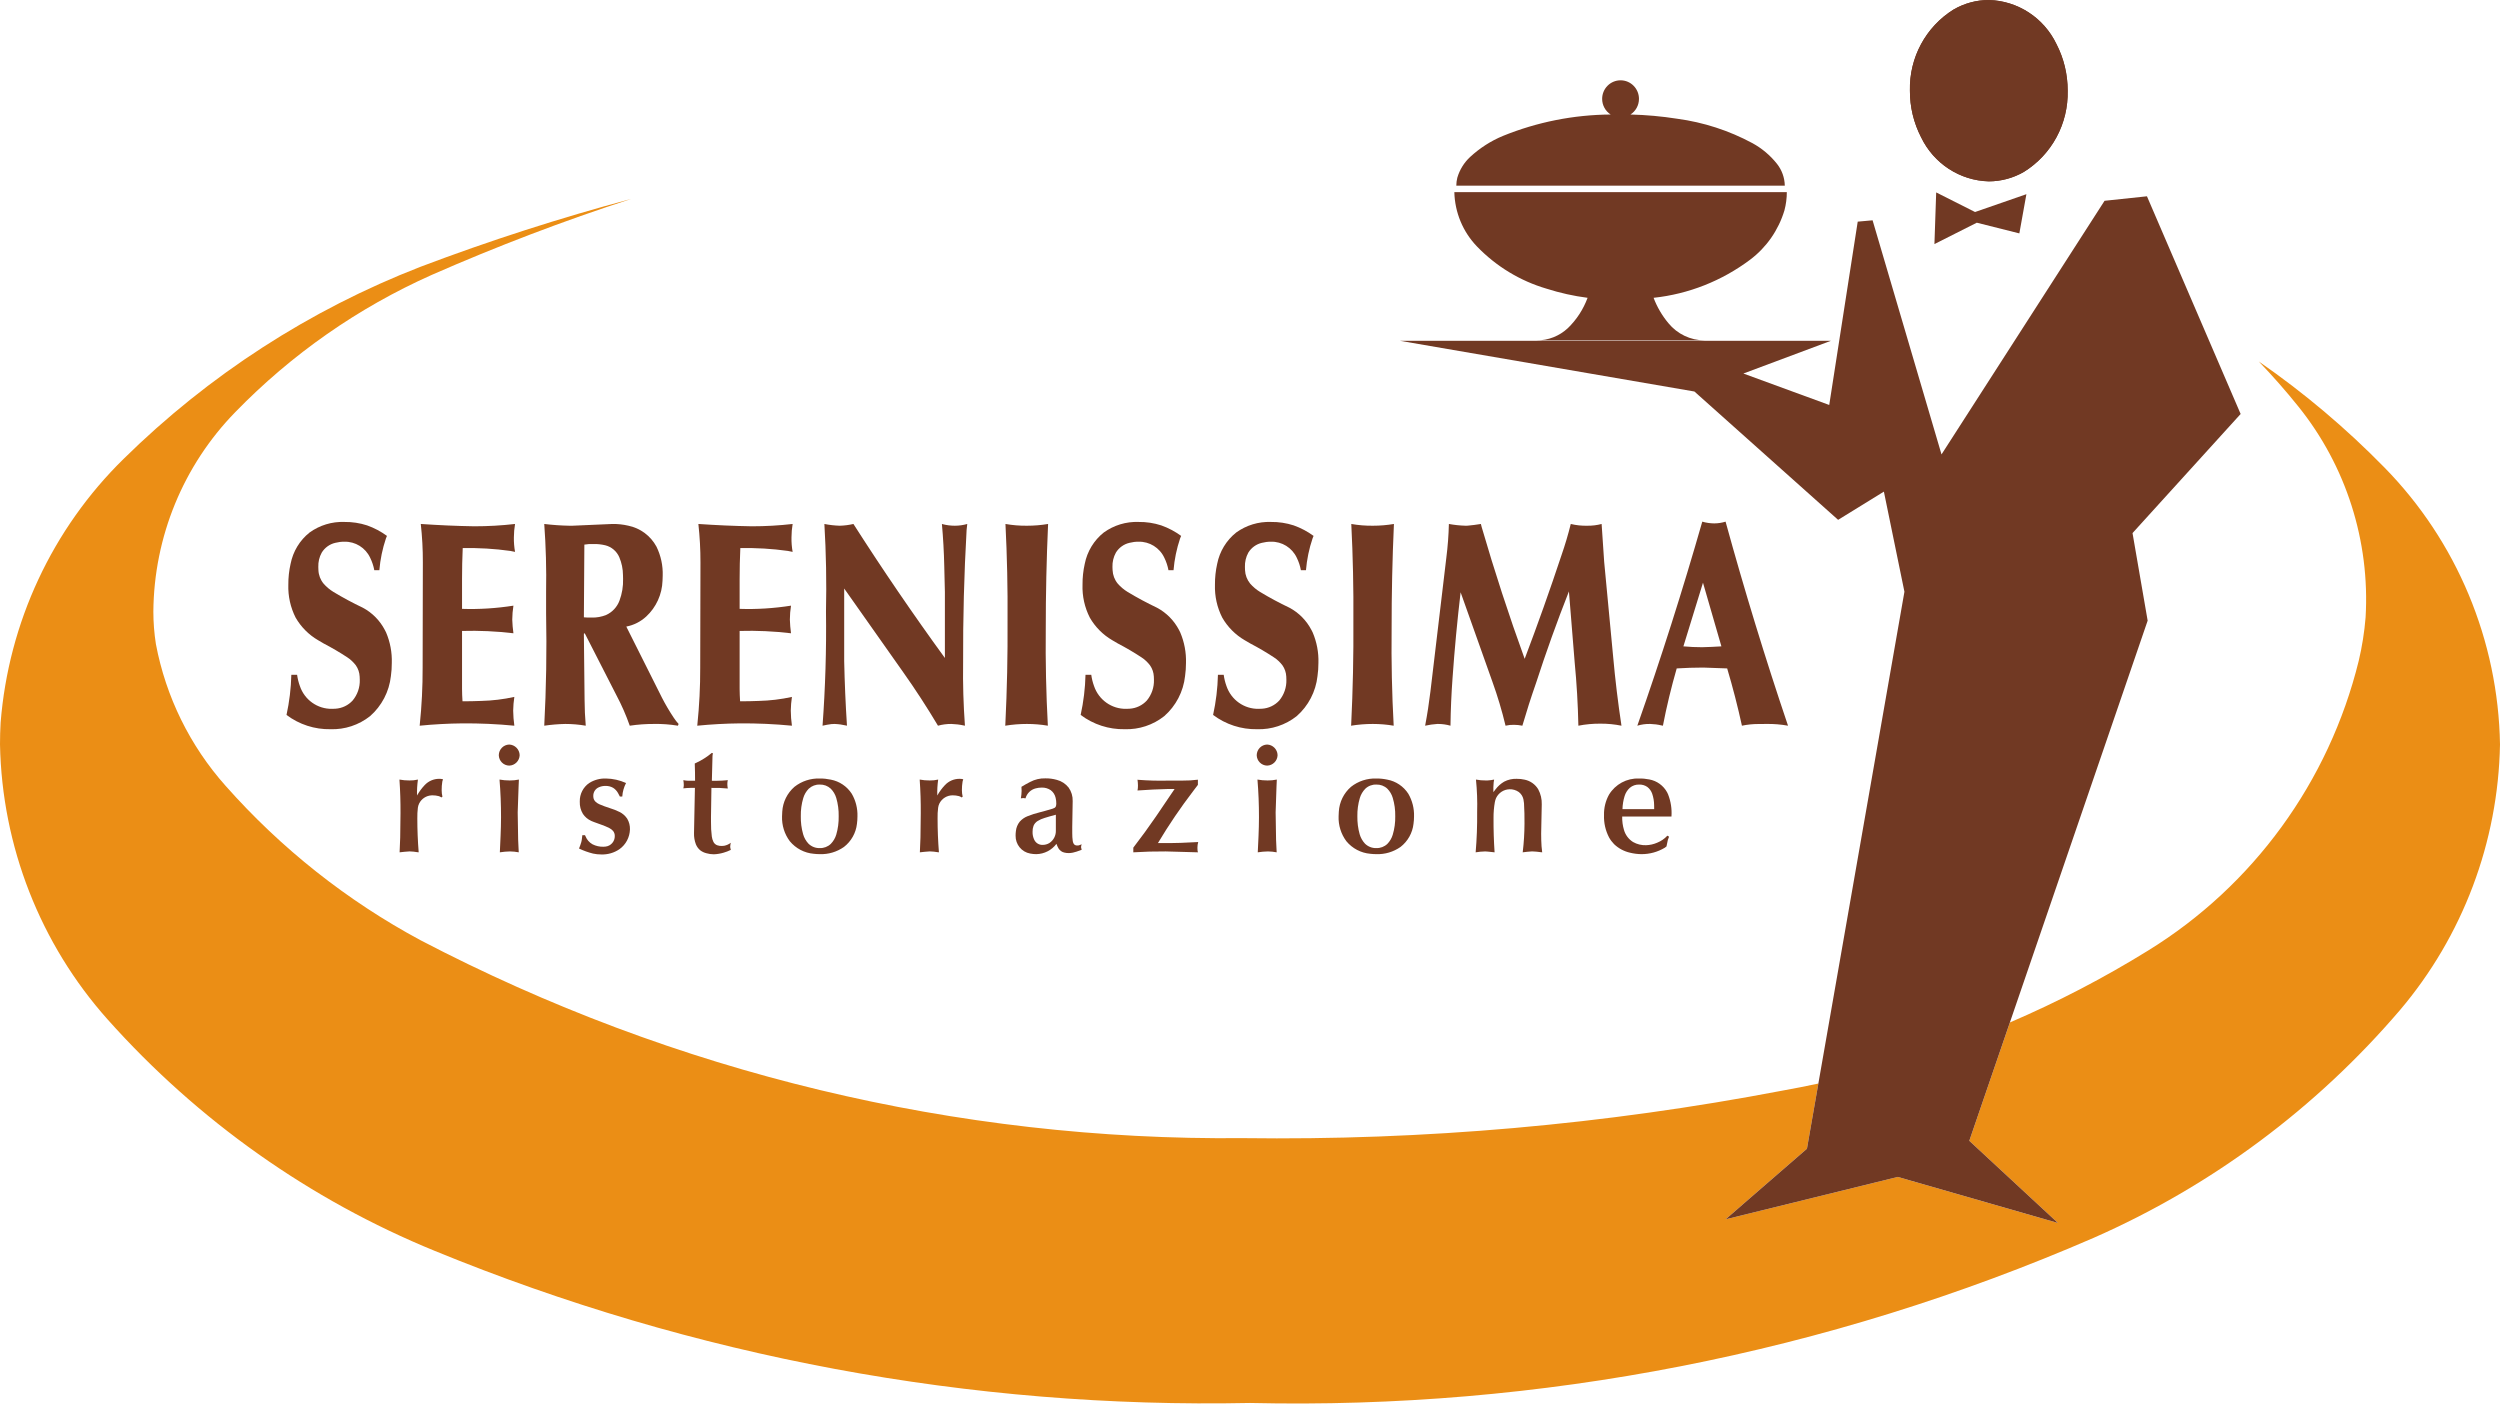 <?xml version="1.0" encoding="UTF-8"?> <svg xmlns="http://www.w3.org/2000/svg" width="114" height="64" viewBox="0 0 114 64" fill="none"><g clip-path="url(#clip0_2311_1877)"><path d="M82.918 49.409L82.397 52.382L78.686 55.601L86.538 53.668L93.842 55.768L89.8 52.021L91.651 46.624C93.827 45.691 95.932 44.596 97.948 43.349C102.748 40.392 106.201 35.646 107.557 30.138C107.712 29.486 107.817 28.822 107.871 28.153C108.076 24.674 106.982 21.244 104.806 18.538C104.235 17.826 103.632 17.14 102.999 16.482C105.057 17.906 106.977 19.526 108.73 21.318C112.033 24.685 113.92 29.208 114 33.945C113.918 38.398 112.305 42.681 109.435 46.065C105.612 50.537 100.84 54.084 95.474 56.444C83.334 61.715 70.212 64.283 57.001 63.975C44.274 64.24 31.627 61.882 19.834 57.044C14.132 54.714 9.029 51.104 4.911 46.491C1.833 43.041 0.09 38.587 0 33.945C0 33.615 0.009 33.286 0.028 32.957C0.389 28.39 2.384 24.112 5.641 20.921C9.517 17.106 14.122 14.127 19.176 12.165C22.324 10.973 25.531 9.94 28.782 9.07C25.694 10.073 22.658 11.231 19.684 12.537C16.333 14.031 13.293 16.154 10.728 18.794C8.36 21.22 7.02 24.48 6.993 27.885C6.993 28.382 7.032 28.878 7.109 29.369C7.564 31.778 8.665 34.015 10.29 35.837C12.818 38.691 15.826 41.074 19.175 42.874C30.758 48.926 43.633 52.025 56.677 51.899C64.927 52.01 73.167 51.283 81.274 49.733C81.824 49.635 82.372 49.526 82.918 49.409Z" fill="#EB8E15"></path><path d="M95.968 9.156L97.901 8.951L102.173 18.877L97.243 24.308L97.933 28.302L89.8 52.021L93.842 55.768L86.538 53.668L78.686 55.601L82.397 52.382L86.842 26.983L85.905 22.418L83.818 23.705L77.265 17.853L63.84 15.541H83.488L79.498 17.033L83.413 18.467L84.712 10.107L85.39 10.046L88.533 20.721L95.968 9.156Z" fill="#713923"></path><path d="M81.479 8.76C81.479 9.043 81.442 9.325 81.369 9.598C81.098 10.495 80.551 11.282 79.806 11.842C78.518 12.808 76.998 13.409 75.403 13.58C75.563 14.001 75.791 14.391 76.078 14.735C76.483 15.231 77.086 15.519 77.722 15.521H70.074C70.599 15.524 71.104 15.326 71.49 14.967C71.892 14.58 72.2 14.106 72.394 13.58C71.758 13.498 71.133 13.359 70.523 13.164C69.319 12.81 68.227 12.148 67.352 11.241C66.71 10.576 66.34 9.689 66.318 8.76H81.479Z" fill="#713923"></path><path d="M94.286 4.135C94.321 5.639 93.562 7.049 92.291 7.837C91.803 8.12 91.251 8.269 90.689 8.27C89.368 8.234 88.177 7.458 87.602 6.259C87.263 5.603 87.089 4.874 87.092 4.135C87.056 2.631 87.815 1.221 89.086 0.433C89.574 0.15 90.126 0.001 90.689 0C92.009 0.035 93.2 0.811 93.775 2.011C94.113 2.667 94.288 3.396 94.286 4.135Z" fill="#713923"></path><path d="M74.349 5.222C75.063 5.239 75.777 5.304 76.483 5.415C77.682 5.576 78.843 5.953 79.911 6.528C80.343 6.764 80.725 7.085 81.032 7.473C81.255 7.756 81.379 8.104 81.387 8.465H66.408C66.408 8.344 66.424 8.223 66.453 8.106C66.559 7.74 66.764 7.41 67.043 7.153C67.481 6.75 67.984 6.426 68.532 6.199C70.095 5.564 71.762 5.233 73.446 5.222C73.205 5.067 73.058 4.798 73.058 4.509C73.058 4.284 73.146 4.069 73.304 3.91C73.462 3.751 73.675 3.662 73.898 3.662C74.362 3.662 74.737 4.042 74.737 4.509C74.737 4.798 74.591 5.067 74.349 5.222Z" fill="#713923"></path><path d="M94.286 4.135C94.321 5.639 93.562 7.049 92.291 7.837C91.803 8.12 91.251 8.269 90.689 8.27C89.368 8.234 88.177 7.458 87.602 6.259C87.263 5.603 87.089 4.874 87.092 4.135C87.056 2.631 87.815 1.221 89.086 0.433C89.574 0.15 90.126 0.001 90.689 0C92.009 0.035 93.2 0.811 93.775 2.011C94.113 2.667 94.288 3.396 94.286 4.135Z" fill="#713923"></path><path d="M92.404 8.855L92.082 10.643L90.142 10.155L88.21 11.13L88.29 8.774L90.062 9.668L92.404 8.855Z" fill="#713923"></path><path d="M18.222 38.866L18.249 38.188L18.263 37.082C18.266 36.57 18.25 36.059 18.215 35.548C18.364 35.576 18.516 35.59 18.668 35.589C18.799 35.592 18.93 35.578 19.058 35.548C19.024 35.789 19.01 36.031 19.017 36.274L19.028 36.255C19.122 36.091 19.235 35.938 19.365 35.801C19.536 35.618 19.774 35.515 20.023 35.514C20.084 35.513 20.144 35.519 20.202 35.534L20.197 35.544C20.184 35.575 20.175 35.608 20.169 35.642C20.149 35.771 20.139 35.901 20.14 36.032C20.14 36.132 20.151 36.231 20.175 36.329L20.126 36.364L20.119 36.358C20.084 36.333 20.046 36.314 20.005 36.303C19.912 36.279 19.817 36.266 19.722 36.267L19.686 36.268C19.442 36.278 19.222 36.42 19.113 36.64C19.084 36.7 19.064 36.764 19.055 36.83C19.035 36.994 19.027 37.16 19.03 37.324C19.03 37.839 19.051 38.353 19.092 38.866L19.026 38.859C18.916 38.839 18.806 38.828 18.695 38.825L18.662 38.825C18.515 38.834 18.368 38.848 18.222 38.866Z" fill="#713923"></path><path d="M23.217 34.912C22.958 34.906 22.75 34.696 22.745 34.435C22.75 34.172 22.957 33.96 23.217 33.951C23.479 33.959 23.689 34.171 23.697 34.435C23.688 34.697 23.477 34.907 23.217 34.912Z" fill="#713923"></path><path d="M22.793 38.866L22.826 38.12C22.839 37.834 22.846 37.548 22.847 37.263C22.848 36.69 22.825 36.118 22.778 35.548C22.93 35.575 23.083 35.589 23.238 35.589C23.38 35.59 23.523 35.577 23.662 35.548L23.648 35.859L23.607 37.041L23.628 38.299L23.639 38.535L23.655 38.866C23.524 38.841 23.392 38.827 23.258 38.825C23.102 38.828 22.946 38.842 22.793 38.866Z" fill="#713923"></path><path d="M26.554 38.085H26.677L26.699 38.135C26.761 38.289 26.872 38.416 27.015 38.498C27.171 38.578 27.345 38.617 27.52 38.611C27.553 38.611 27.585 38.608 27.618 38.604C27.86 38.575 28.04 38.365 28.034 38.12C28.036 38.035 28.007 37.954 27.954 37.889C27.906 37.835 27.848 37.791 27.784 37.759C27.674 37.704 27.56 37.656 27.445 37.615L27.086 37.485L26.979 37.442L26.946 37.426C26.799 37.358 26.673 37.25 26.582 37.115C26.481 36.95 26.431 36.758 26.438 36.564V36.546C26.431 36.211 26.593 35.895 26.867 35.706C27.096 35.562 27.361 35.491 27.63 35.5C27.946 35.504 28.259 35.575 28.547 35.706C28.448 35.898 28.389 36.107 28.376 36.322H28.266C28.24 36.267 28.212 36.212 28.18 36.16C28.127 36.065 28.052 35.985 27.961 35.926C27.854 35.864 27.732 35.834 27.609 35.838C27.506 35.836 27.402 35.857 27.307 35.9C27.15 35.966 27.05 36.123 27.054 36.295L27.056 36.339C27.06 36.423 27.097 36.503 27.158 36.56C27.21 36.608 27.27 36.647 27.334 36.675C27.486 36.741 27.642 36.798 27.801 36.848C27.956 36.895 28.107 36.954 28.253 37.026C28.393 37.095 28.513 37.201 28.6 37.331C28.688 37.479 28.732 37.65 28.726 37.822C28.715 38.181 28.539 38.514 28.25 38.721C28.005 38.889 27.713 38.973 27.417 38.963C27.291 38.963 27.165 38.95 27.042 38.923C26.822 38.868 26.608 38.791 26.403 38.693C26.442 38.599 26.477 38.502 26.506 38.403C26.522 38.343 26.533 38.283 26.538 38.222C26.542 38.176 26.547 38.131 26.554 38.085Z" fill="#713923"></path><path d="M32.461 34.331L32.51 34.352C32.499 34.392 32.492 34.433 32.49 34.474L32.461 35.603C32.619 35.606 32.777 35.604 32.934 35.596L33.188 35.575C33.174 35.632 33.167 35.69 33.167 35.749C33.167 35.819 33.174 35.888 33.188 35.956C32.94 35.931 32.69 35.922 32.441 35.928L32.421 37.256L32.422 37.487C32.418 37.708 32.431 37.928 32.459 38.147C32.47 38.23 32.495 38.311 32.531 38.387C32.567 38.46 32.63 38.517 32.705 38.544C32.772 38.568 32.843 38.578 32.914 38.576C32.95 38.576 32.987 38.573 33.023 38.567C33.133 38.545 33.235 38.499 33.325 38.43L33.31 38.497C33.303 38.529 33.299 38.563 33.298 38.596L33.301 38.651C33.306 38.686 33.314 38.722 33.325 38.755C33.217 38.809 33.105 38.852 32.99 38.884C32.847 38.926 32.7 38.95 32.551 38.956C32.435 38.956 32.321 38.939 32.21 38.907C32.11 38.882 32.017 38.838 31.934 38.776C31.845 38.703 31.776 38.608 31.732 38.5C31.672 38.34 31.642 38.168 31.647 37.995L31.688 35.928H31.482C31.374 35.93 31.267 35.936 31.16 35.949L31.163 35.936C31.174 35.891 31.18 35.844 31.181 35.797C31.18 35.722 31.173 35.649 31.16 35.575L31.176 35.578C31.248 35.592 31.32 35.601 31.393 35.603H31.695C31.696 35.34 31.691 35.078 31.681 34.815L31.738 34.789C31.998 34.669 32.241 34.515 32.461 34.331Z" fill="#713923"></path><path fill-rule="evenodd" clip-rule="evenodd" d="M35.661 37.228C35.661 37.154 35.664 37.082 35.671 37.01C35.697 36.572 35.898 36.165 36.227 35.879C36.556 35.62 36.964 35.486 37.381 35.5C37.55 35.498 37.718 35.516 37.883 35.551C38.277 35.625 38.623 35.858 38.841 36.196C39.022 36.509 39.112 36.866 39.1 37.228C39.1 37.341 39.092 37.454 39.077 37.566C39.03 37.984 38.815 38.366 38.483 38.622C38.16 38.848 37.774 38.963 37.381 38.949C37.29 38.949 37.2 38.943 37.11 38.933C36.683 38.897 36.289 38.69 36.014 38.358C35.772 38.033 35.648 37.634 35.661 37.228ZM36.517 37.221C36.511 37.498 36.547 37.775 36.623 38.042C36.668 38.201 36.752 38.349 36.865 38.47C37.002 38.606 37.189 38.679 37.381 38.673C37.567 38.679 37.748 38.611 37.884 38.482C37.999 38.364 38.085 38.219 38.133 38.06C38.212 37.788 38.25 37.505 38.244 37.221C38.25 36.938 38.212 36.656 38.133 36.385C38.085 36.226 38 36.081 37.884 35.965C37.747 35.837 37.567 35.77 37.381 35.776C37.195 35.77 37.014 35.838 36.877 35.967C36.762 36.086 36.676 36.231 36.629 36.391C36.549 36.66 36.511 36.94 36.517 37.221Z" fill="#713923"></path><path fill-rule="evenodd" clip-rule="evenodd" d="M41.946 38.866L41.973 38.188L41.987 37.082C41.99 36.57 41.974 36.059 41.938 35.548C42.087 35.576 42.239 35.59 42.391 35.589C42.522 35.592 42.654 35.578 42.781 35.548C42.747 35.789 42.733 36.031 42.74 36.274L42.751 36.255C42.846 36.091 42.959 35.938 43.089 35.801C43.26 35.618 43.498 35.515 43.747 35.514C43.807 35.513 43.867 35.519 43.925 35.534L43.92 35.544C43.908 35.575 43.898 35.608 43.893 35.642C43.872 35.771 43.863 35.901 43.863 36.032C43.863 36.132 43.874 36.231 43.898 36.329L43.85 36.364L43.843 36.358C43.808 36.333 43.769 36.314 43.728 36.303C43.636 36.279 43.541 36.266 43.446 36.267C43.189 36.264 42.952 36.409 42.836 36.64C42.807 36.7 42.788 36.764 42.779 36.83C42.758 36.994 42.75 37.16 42.754 37.324C42.754 37.839 42.774 38.353 42.815 38.866L42.749 38.859C42.64 38.839 42.529 38.828 42.418 38.825L42.386 38.825C42.238 38.834 42.092 38.848 41.946 38.866Z" fill="#713923"></path><path fill-rule="evenodd" clip-rule="evenodd" d="M47.414 37.041L47.647 36.979C47.765 36.948 47.884 36.913 48.001 36.876C48.032 36.866 48.061 36.853 48.09 36.837C48.111 36.825 48.128 36.807 48.14 36.785L48.143 36.779C48.16 36.737 48.168 36.692 48.167 36.647C48.168 36.558 48.158 36.468 48.137 36.382C48.106 36.242 48.027 36.117 47.913 36.032C47.792 35.95 47.648 35.909 47.503 35.914C47.411 35.913 47.319 35.926 47.23 35.949C47.004 36.005 46.825 36.179 46.763 36.405C46.729 36.397 46.695 36.393 46.66 36.391C46.624 36.393 46.587 36.397 46.551 36.405C46.571 36.294 46.583 36.18 46.585 36.067C46.586 36.005 46.584 35.941 46.578 35.879C46.707 35.799 46.84 35.724 46.975 35.656C47.188 35.543 47.427 35.486 47.667 35.493C47.845 35.49 48.022 35.514 48.192 35.562C48.405 35.617 48.594 35.741 48.73 35.914C48.857 36.093 48.922 36.31 48.914 36.53L48.894 37.711L48.895 37.999C48.894 38.116 48.901 38.232 48.917 38.347C48.923 38.388 48.935 38.427 48.954 38.464C48.971 38.5 49.001 38.527 49.038 38.541C49.069 38.552 49.101 38.556 49.133 38.555L49.195 38.549C49.24 38.536 49.283 38.52 49.325 38.5L49.315 38.529C49.304 38.56 49.299 38.592 49.297 38.624L49.3 38.654C49.306 38.686 49.314 38.718 49.325 38.749C49.248 38.779 49.171 38.808 49.093 38.834C48.98 38.874 48.862 38.897 48.743 38.901C48.673 38.902 48.604 38.894 48.536 38.878C48.424 38.854 48.326 38.783 48.267 38.685C48.23 38.62 48.199 38.551 48.174 38.479C47.956 38.77 47.617 38.943 47.257 38.949C47.163 38.949 47.069 38.941 46.978 38.922C46.586 38.853 46.304 38.507 46.311 38.106C46.311 38.035 46.315 37.965 46.325 37.894C46.341 37.74 46.401 37.593 46.497 37.471C46.593 37.362 46.714 37.276 46.849 37.222C47.033 37.148 47.222 37.088 47.414 37.041ZM48.147 37.871V37.152C47.975 37.196 47.804 37.244 47.636 37.297C47.522 37.329 47.414 37.378 47.313 37.44C47.23 37.491 47.165 37.569 47.128 37.66C47.097 37.747 47.082 37.84 47.085 37.933C47.081 38.06 47.109 38.187 47.165 38.3C47.235 38.442 47.38 38.53 47.537 38.527C47.647 38.529 47.755 38.5 47.849 38.444C48.042 38.319 48.155 38.102 48.147 37.871Z" fill="#713923"></path><path fill-rule="evenodd" clip-rule="evenodd" d="M51.679 38.866V38.652C52.039 38.185 52.386 37.708 52.72 37.221L53.357 36.28L53.563 35.977H53.296C52.82 35.988 52.345 36.012 51.87 36.046C51.885 35.973 51.892 35.899 51.891 35.824C51.89 35.734 51.883 35.645 51.87 35.554L51.91 35.56C52.355 35.595 52.802 35.606 53.248 35.596L53.911 35.595C54.15 35.597 54.388 35.584 54.624 35.554V35.79L54.419 36.06C53.835 36.822 53.295 37.619 52.802 38.444H53.042C53.575 38.448 54.107 38.431 54.638 38.397C54.615 38.479 54.603 38.565 54.603 38.652L54.604 38.696C54.603 38.754 54.61 38.811 54.624 38.866L53.152 38.825C52.66 38.822 52.169 38.835 51.679 38.866Z" fill="#713923"></path><path fill-rule="evenodd" clip-rule="evenodd" d="M57.779 34.912C57.52 34.906 57.311 34.696 57.306 34.435C57.311 34.172 57.519 33.96 57.779 33.951C58.04 33.959 58.25 34.171 58.258 34.435C58.25 34.697 58.039 34.907 57.779 34.912Z" fill="#713923"></path><path fill-rule="evenodd" clip-rule="evenodd" d="M57.354 38.866L57.389 38.12C57.401 37.834 57.408 37.548 57.409 37.263C57.41 36.69 57.387 36.118 57.34 35.548C57.492 35.575 57.645 35.589 57.799 35.589C57.941 35.59 58.084 35.577 58.223 35.548L58.209 35.859L58.169 37.041L58.189 38.299L58.2 38.535L58.216 38.866C58.086 38.841 57.952 38.827 57.819 38.825C57.663 38.828 57.508 38.842 57.354 38.866Z" fill="#713923"></path><path fill-rule="evenodd" clip-rule="evenodd" d="M61.04 37.228C61.04 37.154 61.043 37.082 61.05 37.01C61.076 36.572 61.276 36.165 61.606 35.879C61.934 35.62 62.343 35.486 62.759 35.5C62.928 35.498 63.097 35.516 63.262 35.551C63.656 35.625 64.002 35.858 64.22 36.196C64.401 36.509 64.491 36.866 64.48 37.228C64.48 37.341 64.472 37.454 64.456 37.566C64.409 37.984 64.194 38.366 63.862 38.622C63.539 38.848 63.152 38.963 62.759 38.949C62.669 38.949 62.579 38.943 62.488 38.933C62.062 38.897 61.667 38.69 61.393 38.358C61.152 38.033 61.026 37.634 61.04 37.228ZM61.896 37.221C61.891 37.498 61.926 37.775 62.001 38.042C62.047 38.201 62.13 38.349 62.243 38.47C62.381 38.606 62.568 38.679 62.759 38.673C62.946 38.679 63.127 38.611 63.263 38.482C63.378 38.364 63.464 38.219 63.51 38.06C63.591 37.788 63.629 37.505 63.623 37.221C63.629 36.938 63.591 36.656 63.51 36.385C63.464 36.226 63.378 36.081 63.263 35.965C63.127 35.837 62.946 35.77 62.759 35.776C62.573 35.77 62.392 35.838 62.257 35.967C62.141 36.086 62.055 36.231 62.008 36.391C61.928 36.66 61.891 36.94 61.896 37.221Z" fill="#713923"></path><path fill-rule="evenodd" clip-rule="evenodd" d="M70.304 36.682L70.277 38.016L70.281 38.312C70.285 38.498 70.299 38.682 70.324 38.866L70.253 38.859C70.129 38.84 70.005 38.829 69.88 38.825L69.847 38.825C69.709 38.833 69.571 38.847 69.433 38.866L69.438 38.846C69.489 38.419 69.515 37.99 69.517 37.56C69.52 37.249 69.513 36.938 69.495 36.628C69.49 36.567 69.481 36.506 69.468 36.447C69.439 36.314 69.363 36.196 69.256 36.115C69.132 36.029 68.982 35.985 68.832 35.99C68.57 35.999 68.335 36.153 68.221 36.391C68.196 36.45 68.177 36.512 68.165 36.576C68.123 36.816 68.103 37.06 68.105 37.303C68.102 37.824 68.118 38.346 68.153 38.866L67.843 38.833L67.722 38.825C67.577 38.829 67.432 38.842 67.29 38.866C67.342 38.252 67.365 37.636 67.358 37.021C67.372 36.529 67.354 36.036 67.304 35.548C67.453 35.578 67.604 35.591 67.755 35.589L67.841 35.588C67.939 35.583 68.037 35.569 68.132 35.548L68.111 35.682C68.098 35.828 68.093 35.975 68.098 36.122C68.131 36.077 68.164 36.034 68.199 35.991C68.304 35.852 68.436 35.734 68.587 35.645C68.764 35.552 68.961 35.507 69.16 35.514C69.285 35.513 69.408 35.526 69.529 35.554C69.785 35.608 70.009 35.767 70.144 35.994C70.257 36.205 70.312 36.442 70.304 36.682Z" fill="#713923"></path><path fill-rule="evenodd" clip-rule="evenodd" d="M76.219 37.234H73.972C73.967 37.44 73.994 37.645 74.052 37.841C74.117 38.072 74.266 38.271 74.469 38.397C74.65 38.499 74.854 38.549 75.061 38.541C75.236 38.536 75.407 38.497 75.568 38.427C75.745 38.356 75.904 38.247 76.033 38.106L76.109 38.154C76.088 38.201 76.07 38.249 76.054 38.299L75.992 38.596L75.984 38.604C75.962 38.624 75.937 38.642 75.912 38.658C75.588 38.852 75.219 38.952 74.842 38.949C74.672 38.947 74.502 38.925 74.337 38.885C74.061 38.825 73.807 38.689 73.602 38.493C73.512 38.401 73.434 38.298 73.372 38.185C73.21 37.874 73.131 37.525 73.143 37.173C73.134 36.845 73.213 36.522 73.371 36.236C73.66 35.762 74.18 35.48 74.733 35.5C74.892 35.496 75.053 35.511 75.211 35.543C75.554 35.606 75.851 35.821 76.02 36.129L76.064 36.222C76.191 36.544 76.243 36.891 76.219 37.234ZM73.985 36.896H75.431C75.431 36.831 75.43 36.769 75.428 36.705C75.426 36.531 75.396 36.359 75.34 36.194C75.298 36.072 75.221 35.964 75.118 35.885C75.009 35.81 74.879 35.771 74.746 35.776C74.59 35.771 74.438 35.823 74.319 35.925C74.209 36.026 74.128 36.154 74.083 36.297C74.023 36.491 73.99 36.692 73.985 36.896Z" fill="#713923"></path><path fill-rule="evenodd" clip-rule="evenodd" d="M17.299 26.001H17.068C17.031 25.805 16.968 25.614 16.88 25.435C16.667 24.976 16.204 24.689 15.702 24.702C15.563 24.701 15.425 24.718 15.29 24.753C15.033 24.812 14.81 24.973 14.671 25.199C14.56 25.4 14.507 25.626 14.515 25.855C14.514 25.903 14.517 25.951 14.52 25.999C14.529 26.223 14.611 26.438 14.753 26.611C14.883 26.761 15.036 26.889 15.205 26.992C15.639 27.254 16.086 27.494 16.543 27.711C16.974 27.94 17.325 28.296 17.551 28.732L17.606 28.841C17.792 29.279 17.881 29.753 17.866 30.229C17.867 30.43 17.853 30.631 17.825 30.829C17.747 31.538 17.407 32.19 16.874 32.657C16.361 33.062 15.723 33.273 15.072 33.252C14.35 33.266 13.643 33.037 13.065 32.601C13.196 32.001 13.27 31.388 13.285 30.772H13.548C13.572 30.947 13.614 31.118 13.674 31.283C13.887 31.916 14.482 32.337 15.145 32.323C15.196 32.323 15.248 32.32 15.299 32.317C15.598 32.298 15.878 32.165 16.081 31.943C16.301 31.679 16.417 31.343 16.406 30.998C16.406 30.948 16.404 30.899 16.4 30.849C16.391 30.666 16.332 30.49 16.227 30.34C16.117 30.195 15.983 30.07 15.832 29.971C15.484 29.743 15.125 29.533 14.756 29.341C14.672 29.294 14.588 29.245 14.506 29.194C14.081 28.948 13.729 28.593 13.482 28.166C13.246 27.702 13.131 27.185 13.148 26.664C13.146 26.343 13.18 26.022 13.251 25.709C13.363 25.144 13.669 24.638 14.117 24.282C14.579 23.95 15.136 23.78 15.702 23.801C16.054 23.796 16.404 23.849 16.74 23.958C17.064 24.073 17.368 24.234 17.645 24.437L17.599 24.551C17.441 25.02 17.34 25.507 17.299 26.001Z" fill="#713923"></path><path fill-rule="evenodd" clip-rule="evenodd" d="M19.272 30.441L19.282 25.643C19.284 25.058 19.252 24.474 19.188 23.893C19.999 23.949 20.812 23.985 21.626 23.999C22.247 23.999 22.868 23.964 23.486 23.893C23.452 24.095 23.434 24.299 23.433 24.503C23.429 24.725 23.447 24.947 23.486 25.166C23.413 25.149 23.341 25.135 23.269 25.122C22.551 25.021 21.825 24.979 21.1 24.993C21.079 25.466 21.069 25.939 21.069 26.412V27.764C21.852 27.79 22.637 27.74 23.412 27.618C23.379 27.828 23.361 28.041 23.359 28.254C23.366 28.462 23.383 28.67 23.412 28.877C22.635 28.785 21.851 28.749 21.069 28.771V31.409C21.07 31.599 21.077 31.789 21.09 31.979C21.373 31.979 21.657 31.974 21.94 31.962C22.449 31.95 22.956 31.889 23.454 31.779C23.422 31.986 23.405 32.194 23.401 32.403C23.404 32.633 23.422 32.864 23.454 33.092C22.665 33.016 21.872 32.98 21.079 32.986C20.43 32.993 19.781 33.028 19.135 33.092L19.141 33.052C19.231 32.185 19.275 31.313 19.272 30.441Z" fill="#713923"></path><path fill-rule="evenodd" clip-rule="evenodd" d="M30.219 26.253C30.219 26.329 30.216 26.406 30.211 26.482C30.19 27.105 29.922 27.693 29.467 28.114C29.212 28.349 28.898 28.508 28.559 28.572L30.188 31.82C30.35 32.136 30.531 32.441 30.728 32.736C30.793 32.834 30.864 32.926 30.944 33.012L30.913 33.092C30.552 33.032 30.186 33.005 29.82 33.012C29.451 33.011 29.082 33.037 28.717 33.092C28.549 32.613 28.345 32.148 28.107 31.7L26.678 28.904L26.668 28.891L26.634 28.878L26.63 28.883L26.627 28.895L26.625 28.956L26.657 31.913C26.659 32.306 26.676 32.699 26.71 33.092C26.401 33.039 26.088 33.012 25.775 33.012C25.455 33.019 25.135 33.046 24.818 33.092C24.908 31.384 24.936 29.673 24.902 27.963L24.902 26.984C24.921 25.953 24.893 24.922 24.818 23.893C25.198 23.939 25.581 23.966 25.964 23.973L26.12 23.972L27.929 23.893C28.171 23.89 28.414 23.916 28.65 23.971C29.198 24.083 29.669 24.433 29.936 24.929C30.137 25.34 30.235 25.795 30.219 26.253ZM26.647 24.834L26.625 28.148L26.641 28.151C26.741 28.16 26.841 28.164 26.941 28.161H26.978C27.207 28.168 27.435 28.127 27.646 28.04C27.925 27.912 28.142 27.677 28.249 27.387C28.367 27.072 28.422 26.736 28.412 26.398C28.412 26.34 28.411 26.282 28.408 26.224C28.406 25.945 28.349 25.669 28.241 25.412C28.125 25.14 27.89 24.938 27.605 24.866C27.422 24.822 27.234 24.802 27.046 24.808C26.912 24.803 26.778 24.812 26.647 24.834Z" fill="#713923"></path><path fill-rule="evenodd" clip-rule="evenodd" d="M31.93 30.441L31.941 25.643C31.942 25.058 31.91 24.474 31.846 23.893C32.658 23.949 33.47 23.985 34.284 23.999C34.905 23.999 35.526 23.964 36.144 23.893C36.11 24.095 36.093 24.299 36.092 24.503C36.087 24.725 36.105 24.947 36.144 25.166C36.072 25.149 36 25.135 35.927 25.122C35.209 25.021 34.483 24.979 33.759 24.993C33.737 25.466 33.727 25.939 33.727 26.412V27.764C34.511 27.79 35.296 27.74 36.07 27.618C36.037 27.828 36.019 28.041 36.018 28.254C36.024 28.462 36.042 28.671 36.07 28.877C35.293 28.785 34.51 28.749 33.727 28.771V31.409C33.729 31.599 33.736 31.789 33.748 31.979C34.032 31.979 34.315 31.974 34.598 31.962C35.108 31.95 35.614 31.889 36.112 31.779C36.081 31.986 36.063 32.194 36.06 32.403C36.062 32.633 36.079 32.864 36.112 33.092C35.323 33.016 34.53 32.98 33.737 32.986C33.088 32.993 32.44 33.028 31.794 33.092L31.799 33.052C31.889 32.185 31.933 31.313 31.93 30.441Z" fill="#713923"></path><path fill-rule="evenodd" clip-rule="evenodd" d="M43.087 30.004V26.995L43.058 25.799C43.044 25.163 43.008 24.527 42.951 23.893L42.961 23.896C43.15 23.947 43.344 23.973 43.54 23.973C43.731 23.973 43.922 23.946 44.107 23.893L44.077 24.169C43.962 26.187 43.91 28.208 43.918 30.229C43.903 31.184 43.932 32.139 44.001 33.092L43.95 33.082C43.763 33.041 43.572 33.018 43.381 33.012C43.176 33.01 42.971 33.037 42.772 33.092C42.275 32.258 41.746 31.444 41.186 30.653L38.495 26.836V30.149C38.516 31.131 38.558 32.112 38.622 33.092L38.605 33.088C38.424 33.045 38.239 33.019 38.054 33.012C38.006 33.012 37.957 33.015 37.908 33.019C37.774 33.037 37.64 33.06 37.508 33.092C37.635 31.359 37.688 29.621 37.665 27.883C37.695 26.553 37.67 25.221 37.592 23.893C37.824 23.939 38.06 23.966 38.296 23.973C38.505 23.967 38.712 23.94 38.916 23.893C40.245 25.972 41.636 28.01 43.087 30.004Z" fill="#713923"></path><path fill-rule="evenodd" clip-rule="evenodd" d="M47.687 28.691C47.671 30.159 47.703 31.627 47.782 33.092C47.466 33.038 47.146 33.012 46.826 33.012C46.495 33.012 46.165 33.039 45.838 33.092L45.844 33.02C45.921 31.45 45.954 29.878 45.944 28.307C45.955 26.835 45.923 25.363 45.849 23.893C46.175 23.95 46.506 23.977 46.836 23.973C47.157 23.973 47.477 23.946 47.793 23.893C47.721 25.491 47.686 27.091 47.687 28.691Z" fill="#713923"></path><path fill-rule="evenodd" clip-rule="evenodd" d="M53.513 26.001H53.282C53.245 25.805 53.183 25.614 53.094 25.435C52.88 24.976 52.418 24.689 51.916 24.702C51.777 24.701 51.639 24.718 51.505 24.753C51.247 24.812 51.024 24.973 50.885 25.199C50.774 25.4 50.721 25.626 50.728 25.855C50.728 25.903 50.731 25.951 50.734 25.999C50.744 26.223 50.825 26.438 50.967 26.611C51.098 26.761 51.25 26.889 51.419 26.992C51.853 27.254 52.3 27.494 52.757 27.711C53.188 27.94 53.54 28.296 53.766 28.732L53.82 28.841C54.006 29.279 54.095 29.753 54.081 30.229C54.081 30.43 54.067 30.631 54.039 30.829C53.961 31.538 53.622 32.19 53.088 32.657C52.576 33.062 51.937 33.273 51.285 33.252C50.564 33.266 49.858 33.037 49.278 32.601C49.41 32.001 49.484 31.388 49.499 30.772H49.762C49.785 30.947 49.828 31.118 49.888 31.283C50.102 31.916 50.696 32.337 51.359 32.323C51.41 32.323 51.462 32.32 51.513 32.317C51.812 32.298 52.092 32.165 52.296 31.943C52.515 31.679 52.631 31.343 52.62 30.998C52.62 30.948 52.619 30.899 52.615 30.849C52.606 30.666 52.546 30.49 52.441 30.34C52.331 30.195 52.197 30.07 52.045 29.971C51.698 29.743 51.339 29.533 50.971 29.341C50.886 29.294 50.802 29.245 50.72 29.194C50.296 28.948 49.943 28.593 49.697 28.166C49.46 27.702 49.345 27.185 49.363 26.664C49.36 26.343 49.395 26.022 49.465 25.709C49.577 25.144 49.884 24.638 50.332 24.282C50.793 23.95 51.35 23.78 51.916 23.801C52.269 23.796 52.619 23.849 52.954 23.958C53.277 24.073 53.583 24.234 53.86 24.437L53.813 24.551C53.655 25.02 53.554 25.507 53.513 26.001Z" fill="#713923"></path><path fill-rule="evenodd" clip-rule="evenodd" d="M59.552 26.001H59.321C59.285 25.805 59.222 25.614 59.134 25.435C58.919 24.976 58.458 24.689 57.955 24.702C57.816 24.701 57.678 24.718 57.544 24.753C57.287 24.812 57.063 24.973 56.924 25.199C56.814 25.4 56.761 25.626 56.769 25.855C56.768 25.903 56.77 25.951 56.773 25.999C56.783 26.223 56.865 26.438 57.006 26.611C57.137 26.761 57.289 26.889 57.459 26.992C57.892 27.254 58.339 27.494 58.797 27.711C59.227 27.94 59.578 28.296 59.804 28.732L59.859 28.841C60.045 29.279 60.135 29.753 60.12 30.229C60.12 30.43 60.107 30.631 60.078 30.829C60 31.538 59.661 32.19 59.128 32.657C58.615 33.062 57.976 33.273 57.325 33.252C56.603 33.266 55.897 33.037 55.317 32.601C55.449 32.001 55.523 31.388 55.538 30.772H55.801C55.825 30.947 55.867 31.118 55.927 31.283C56.141 31.916 56.736 32.337 57.398 32.323C57.45 32.323 57.501 32.32 57.552 32.317C57.851 32.298 58.131 32.165 58.335 31.943C58.554 31.679 58.669 31.343 58.659 30.998C58.659 30.948 58.657 30.899 58.654 30.849C58.645 30.666 58.585 30.49 58.481 30.34C58.371 30.195 58.237 30.07 58.084 29.971C57.737 29.743 57.379 29.533 57.01 29.341C56.925 29.294 56.841 29.245 56.759 29.194C56.335 28.948 55.982 28.593 55.736 28.166C55.499 27.702 55.385 27.185 55.402 26.664C55.399 26.343 55.434 26.022 55.504 25.709C55.616 25.144 55.923 24.638 56.371 24.282C56.832 23.95 57.389 23.78 57.955 23.801C58.307 23.796 58.657 23.849 58.993 23.958C59.316 24.073 59.622 24.234 59.899 24.437L59.853 24.551C59.694 25.02 59.594 25.507 59.552 26.001Z" fill="#713923"></path><path fill-rule="evenodd" clip-rule="evenodd" d="M63.458 28.691C63.441 30.159 63.472 31.627 63.552 33.092C63.236 33.038 62.917 33.012 62.597 33.012C62.265 33.012 61.935 33.039 61.608 33.092L61.615 33.02C61.691 31.45 61.725 29.878 61.714 28.307C61.725 26.835 61.693 25.363 61.619 23.893C61.946 23.95 62.276 23.977 62.607 23.973C62.927 23.973 63.247 23.946 63.563 23.893C63.491 25.491 63.456 27.091 63.458 28.691Z" fill="#713923"></path><path fill-rule="evenodd" clip-rule="evenodd" d="M73.15 25.616L73.56 29.95C73.654 31.001 73.781 32.049 73.939 33.092C73.624 33.028 73.304 32.997 72.983 32.999C72.644 32.996 72.306 33.027 71.974 33.092C71.954 32.127 71.898 31.163 71.805 30.202L71.543 26.968C70.999 28.349 70.498 29.745 70.04 31.157C69.816 31.796 69.61 32.441 69.42 33.092C69.296 33.066 69.169 33.053 69.042 33.052H69.036C68.908 33.048 68.779 33.062 68.653 33.092C68.49 32.413 68.291 31.746 68.055 31.091L66.604 27.008C66.45 28.308 66.328 29.612 66.236 30.918C66.183 31.642 66.151 32.366 66.142 33.092C65.957 33.039 65.766 33.012 65.574 33.012H65.542C65.355 33.024 65.169 33.051 64.986 33.092C65.085 32.573 65.165 32.052 65.228 31.528L65.953 25.431C66.018 24.92 66.057 24.407 66.069 23.893C66.322 23.939 66.579 23.966 66.836 23.973L66.918 23.971C67.122 23.953 67.326 23.927 67.529 23.893L67.562 24.026C68.151 26.053 68.805 28.06 69.525 30.043C70.118 28.478 70.679 26.901 71.206 25.312C71.368 24.846 71.509 24.372 71.627 23.893C71.875 23.953 72.129 23.979 72.384 23.973C72.603 23.976 72.823 23.949 73.034 23.893L73.15 25.616Z" fill="#713923"></path><path fill-rule="evenodd" clip-rule="evenodd" d="M74.662 33.092C75.741 30.021 76.729 26.918 77.624 23.787C77.802 23.839 77.986 23.866 78.171 23.867C78.346 23.866 78.519 23.839 78.686 23.787C79.546 26.916 80.496 30.019 81.534 33.092C81.208 33.033 80.877 33.006 80.546 33.012L80.179 33.015C79.928 33.015 79.678 33.04 79.432 33.092C79.24 32.213 79.016 31.342 78.759 30.48L77.667 30.441C77.263 30.442 76.86 30.455 76.458 30.48C76.21 31.341 75.999 32.212 75.829 33.092L75.763 33.079C75.595 33.039 75.423 33.017 75.25 33.012H75.24C75.044 33.008 74.849 33.035 74.662 33.092ZM78.496 29.474L77.656 26.571L76.763 29.474C77.046 29.5 77.33 29.513 77.614 29.513C77.909 29.506 78.204 29.493 78.496 29.474Z" fill="#713923"></path></g><defs><clipPath id="clip0_2311_1877"><rect width="114" height="64" fill="white"></rect></clipPath></defs></svg> 
